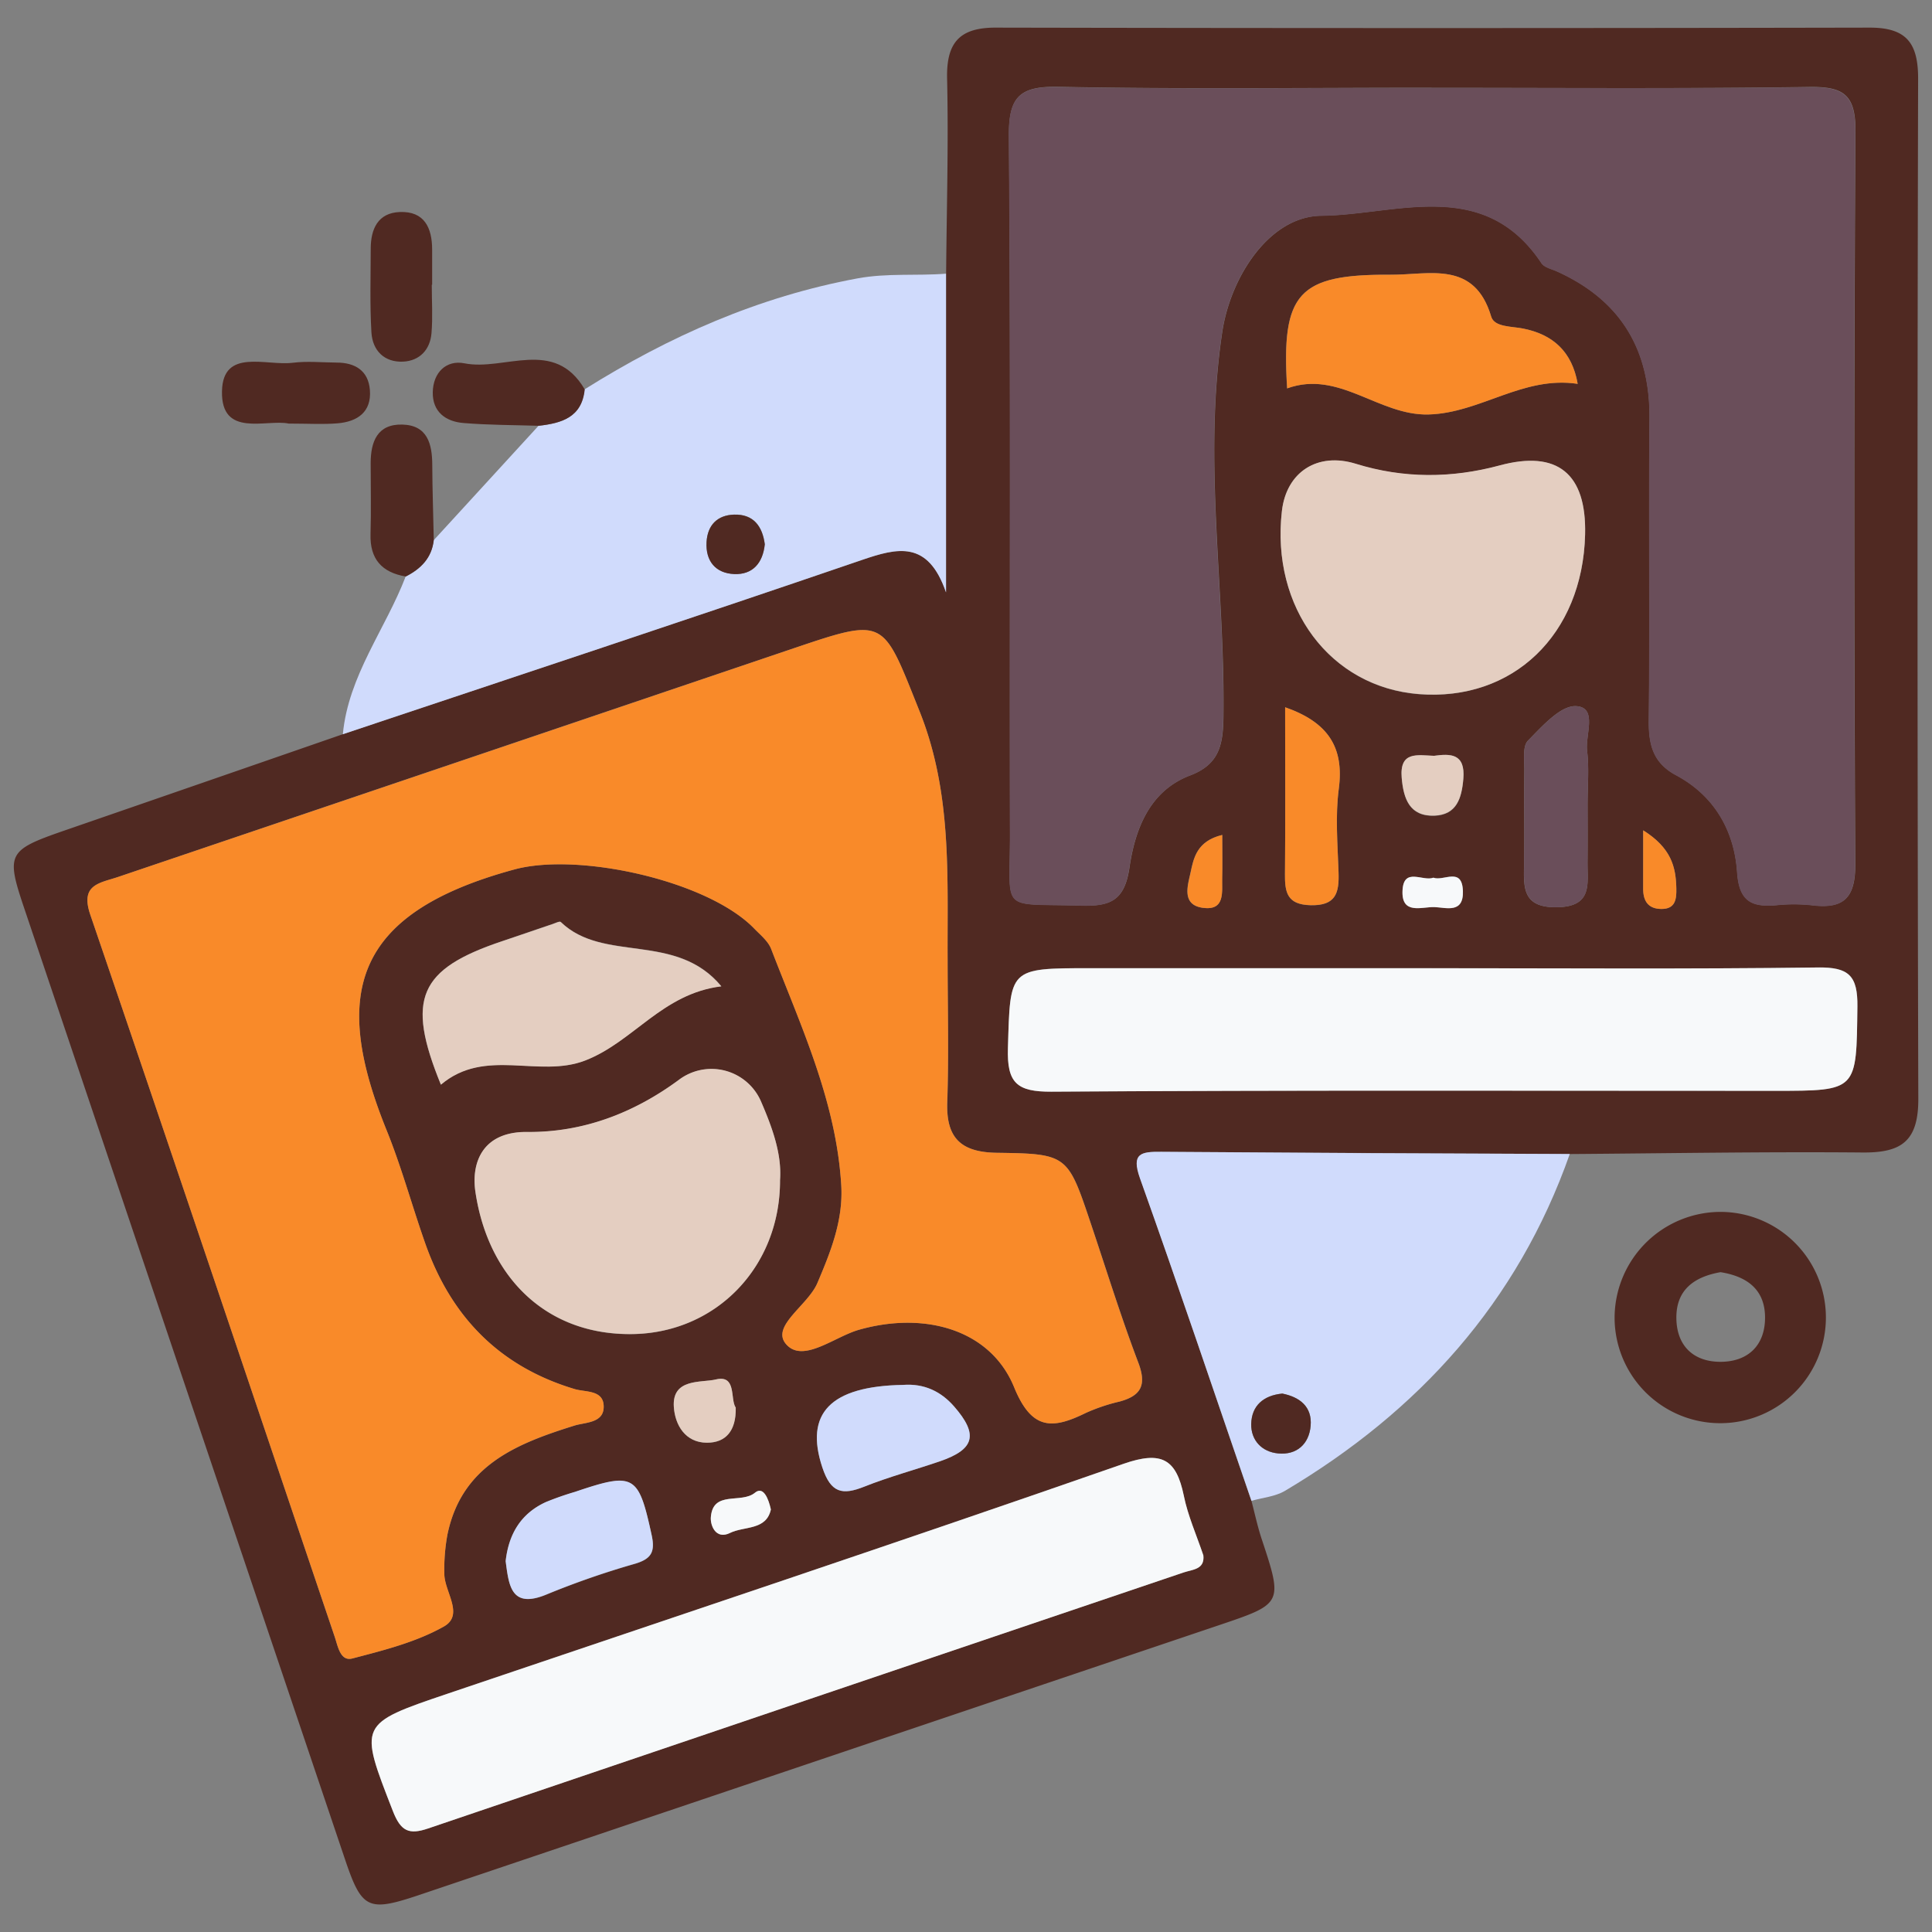 <svg id="Layer_1" data-name="Layer 1" xmlns="http://www.w3.org/2000/svg" viewBox="0 0 700 700"><rect x="0" y="0" width="700" height="700" fill="#808080" stroke="none"/><defs><style>.cls-1{fill:#502922;}.cls-2{fill:#d0dbfc;}.cls-3{fill:#f98a29;}.cls-4{fill:#6a4e5a;}.cls-5{fill:#f7f9fa;}.cls-6{fill:#e4cec1;}</style></defs><title>cuidados</title><path class="cls-1" d="M453.42,543.78c1.23,4.63,2.21,9.33,3.72,13.86,7.66,23.08,7.57,23.42-14.63,30.91q-145.24,49-290.51,98c-18.59,6.26-20.89,5.22-26.94-12.71Q66.79,501.22,8.61,328.58C2.16,309.43,3,308,22.65,301.16Q73.47,283.61,124.27,266c62.67-21,125.42-41.71,188-63.11,13-4.43,24-7.23,30.53,11.73V99.16c.19-23.56.89-47.14.35-70.69-.29-13,4.46-18.49,17.65-18.46q158.34.32,316.68,0c13.33,0,17.52,5.66,17.49,18.55q-.46,184.86.07,369.72c0,15.26-6.18,19.42-20.18,19.29-35.34-.32-70.68.31-106,.56q-74-.36-148-.8c-7.18-.05-11,.35-7.72,9.66C426.91,465.77,440,504.82,453.42,543.78Zm-110.08-196c-.16-30.4,1.69-60.57-10.2-90.17-13.42-33.42-12-34.07-45.6-22.72Q165,276.31,42.61,317.8C36,320,29,320.5,32.71,331.4c29.77,87.13,59.08,174.42,88.55,261.66,1.17,3.46,2,9,6.4,7.83,11.32-2.95,23.06-5.9,33.12-11.56,7.53-4.24.21-12.59.19-19.12a69.45,69.45,0,0,1,1.16-14.27c5.18-24.93,24.92-32.84,46.05-39.42,4-1.25,11.08-.82,10.52-7.52-.45-5.39-6.69-4.56-10.47-5.69-27.32-8.18-44.83-26.28-54.15-52.77-4.8-13.63-8.59-27.66-14-41C120.44,361,127,331.11,186.42,315c23.19-6.29,70,4.06,86.83,21.41,2.23,2.3,5,4.54,6.14,7.37,10.73,27.86,23.58,55.15,25.41,85.62.76,12.66-3.77,24-8.67,35.51C292.68,473,279.2,480.52,284.8,487c6.1,7.07,17.5-2.67,26.43-5.2,24-6.8,47.72,0,56.28,20.92,6.42,15.7,14,15.07,26,9.18a66.11,66.11,0,0,1,12.16-4.09c7.9-2.12,9.84-6.07,6.77-14.14-6.27-16.5-11.49-33.41-17.12-50.15-8.43-25.08-8.42-25.49-34.08-25.84-13-.18-18.5-5.27-18-18.41C343.79,382.13,343.34,365,343.34,347.8Zm175.38-316c-45.06,0-90.12.57-135.16-.33-14.18-.29-18.14,3.63-18,17.92.68,84.21.22,168.43.4,252.64.06,29.08-4.1,25.22,25.39,26.08,10.54.31,16.07-1.34,17.89-13.78,2-13.59,7.1-27.73,22-33.38,10.69-4.06,11.92-11.3,12.05-21.36.61-46.47-7.48-92.86-.41-139.43,3-19.76,17-41.77,35.92-42,27.18-.28,58.81-14.23,79.72,17.16,1,1.55,3.67,2.11,5.62,3,22.95,10.37,33.76,28.12,33.53,53.3-.32,36.47.14,73-.25,109.42-.1,8.82,1.57,15.39,9.92,19.85,13.88,7.42,21.06,20.16,22.08,35.15.72,10.57,5.28,12.67,14.13,11.93a62,62,0,0,1,12.85,0c11.64,1.47,15.89-2.58,15.82-15q-.74-132.76.05-265.52c.09-13.34-4.56-16.08-16.7-15.93C609.92,32.18,564.32,31.82,518.72,31.82Zm.06,319H395c-29.64,0-28.95,0-29.81,28.93-.38,12.66,3.21,15.89,15.83,15.81,87.35-.58,174.71-.31,262.06-.31,30,0,29.51,0,29.89-30.46.15-11.29-3.13-14.38-14.34-14.23C612,351.15,565.4,350.8,518.78,350.8ZM436,563.55c-2.5-7.43-5.62-14.38-7.13-21.66-2.76-13.3-8-16.33-21.92-11.49-81.32,28.36-163,55.56-244.62,83.2-32.63,11.06-32.27,11-20,42.56,2.87,7.38,5.85,8.68,12.79,6.32q136.76-46.5,273.6-92.71C432.16,568.61,436.54,568.69,436,563.55Zm-153.38-136c.69-9.42-2.83-19.07-6.85-28.33a19.57,19.57,0,0,0-29.71-8c-16.42,12.14-34.88,19.15-55.08,18.95-16.24-.16-20.26,11.22-18.74,21.6,4.54,30.91,25.65,52.24,57.25,51.62C259.66,482.75,282.71,458.92,282.62,427.54ZM574.31,193.67c.55-22.14-10.06-30.68-30.95-25-17.42,4.69-34.77,4.78-52.15-.6-13.93-4.31-25.14,3-26.75,17.12-4,35,17.51,63.79,49.61,66.33C548.15,254.17,573.41,229.93,574.31,193.67ZM159.75,393c16.09-13.64,35.42-2.25,52.32-8.81,17.49-6.78,27.85-24.21,49.3-26.86-16.47-19.87-42.67-8.34-58.17-23.3-.4-.39-2,.41-3,.75-6.06,2-12.1,4.14-18.16,6.17C151.71,351.15,147,361.88,159.75,393ZM571.62,139.08c-2-11.7-9-17.93-19.86-20.05-4.23-.83-10.35-.5-11.49-4.32-6.1-20.49-22.45-15.08-36.45-15.17-33.55-.2-39.64,6.64-37.48,41.18,18.82-6.81,33.17,9.94,51.25,9.45C536.33,149.67,551.82,136.07,571.62,139.08ZM327.28,501.76c-26.55.47-35.81,10.42-29.32,29.94,3.09,9.29,7.23,10.11,15.24,6.92,8.89-3.54,18.2-6,27.27-9.14,12.69-4.34,14.1-9.7,5.24-19.87C340.87,504.05,334.76,501.24,327.28,501.76ZM183.21,565.64c1.17,8.85,1.92,17.52,15.08,12a302.39,302.39,0,0,1,31.7-11c5.88-1.74,7.45-4.18,6.14-10.29-4.76-22-6.26-23.06-27.8-15.77a108,108,0,0,0-10.56,3.7C188.67,548.39,184.28,555.9,183.21,565.64Zm392-274.34c0-6.43.6-12.94-.18-19.29-.71-5.74,3.89-15.64-3.91-16.16-5.64-.37-12.41,7.32-17.54,12.53-2,2.06-1.24,7.15-1.29,10.87-.14,11.26.08,22.53-.1,33.79-.14,8.45-.7,15.86,11.9,15.67,13.16-.19,11-8.66,11.1-16.48C575.28,305.25,575.21,298.28,575.21,291.3Zm-109.58-35c0,21.1.11,40.76-.06,60.42-.06,6.61.77,11.05,9.24,11.27,9.3.23,10.41-4.55,10.17-11.9-.33-10.09-1.21-20.35.09-30.28C487.05,270.72,481.16,261.69,465.63,256.26Zm54,17.58c-6.16-.23-12.58-1.75-11.76,8,.65,7.74,2.95,14,11.85,13.7,8-.29,9.87-6.19,10.47-13.32C531,273,525.62,273,519.63,273.84ZM266.57,510c-2.1-3,.39-12-7.18-10.18-5.29,1.25-16-.56-15.24,10,.45,6.51,4.13,12.87,11.94,12.92C262.92,522.74,266.76,518.44,266.57,510ZM595.36,300.85c0,8.94,0,15.1,0,21.26,0,4.28,1.77,7.12,6.43,7.22,5.33.11,5.67-3.63,5.58-7.55C607.19,314.2,605.58,307.27,595.36,300.85Zm-152.52,1.67c-9.28,2.25-10.36,8.44-11.53,13.7-1,4.66-3.31,11.62,4.46,12.7,8.23,1.14,6.9-5.84,7-10.89C442.94,313.34,442.84,308.64,442.84,302.52ZM279.3,546.9c-.86-3.94-2.7-8.57-5.74-6.07-5,4.14-15.25-1-16,8.88-.24,3,1.87,8.24,6.94,5.71S277.68,554.54,279.3,546.9ZM519.34,318c-3.79,1.5-10.68-3.82-11.17,4.49-.54,9.17,7.05,6,11.62,6.17,4.17.17,10.54,2.43,10.25-5.84C529.73,313.9,523.06,319.36,519.34,318Z"/><path class="cls-2" d="M342.75,99.16V214.64c-6.54-19-17.57-16.16-30.53-11.73-62.53,21.4-125.28,42.14-188,63.11,2-21.27,15.42-38,22.76-57.14,5.46-2.77,9.4-6.71,10.14-13.13l38-41.48c8.28-.94,15.65-3,16.65-13.18,30.6-19.21,63.08-33.59,98.9-40.22C321.5,98.87,332.11,100,342.75,99.16Zm-65.64,98c-.87-6.5-4.08-10.93-11.11-10.73-6.08.17-9.67,3.79-10,9.94-.4,6.92,3.33,11.3,10,11.59S276.4,204,277.11,197.2Z"/><path class="cls-2" d="M453.42,543.78c-13.39-39-26.51-78-40.38-116.8-3.32-9.31.54-9.71,7.72-9.66q74,.56,148,.8C549.83,471.89,514,511.41,465.53,540.18,462,542.26,457.48,542.62,453.42,543.78Zm11.19-38.86c-6.89.67-11.14,4.44-11.27,11.06-.11,5.94,3.91,10.09,9.74,10.64,6.74.65,11.23-3.42,11.79-10C475.46,509.71,471,506.19,464.61,504.92Z"/><path class="cls-1" d="M623.48,439.09A38.28,38.28,0,1,1,585,477.85,38.46,38.46,0,0,1,623.48,439.09Zm-.1,21.84c-9.54,1.68-16.12,6.38-16,16.69s6.53,15.91,16.27,15.79,15.94-6,15.86-16.21S632.7,462.42,623.38,460.93Z"/><path class="cls-1" d="M104.61,153.47c-8.11-1.69-24.58,5.28-24.18-11.78.36-15.64,16-9.05,25.59-10.25,5.23-.66,10.61-.11,15.93-.07,6.7,0,11.52,2.92,12.07,9.94.63,8-4.55,11.47-11.72,12.07C117,153.82,111.68,153.47,104.61,153.47Z"/><path class="cls-1" d="M211.86,141.09c-1,10.14-8.37,12.24-16.65,13.18-9.08-.28-18.18-.25-27.22-1-6.52-.51-11.33-4.05-11.19-11.19s4.92-11.73,11.43-10.45C182.81,134.55,200.81,122.24,211.86,141.09Z"/><path class="cls-1" d="M157.17,195.75c-.74,6.42-4.68,10.36-10.14,13.13-8.66-1.47-13.06-6.3-12.78-15.38.25-8.55.05-17.11.05-25.67,0-7.83,2.44-14.25,11.51-14s10.79,7,10.81,14.69C156.65,177.59,157,186.67,157.17,195.75Z"/><path class="cls-1" d="M156.44,103.19c0,5.84.38,11.72-.1,17.52-.5,6-4.29,10-10.24,10.32-6.84.32-11.14-4-11.53-10.62-.59-10.06-.27-20.18-.25-30.28,0-7.15,2.61-13,10.52-13.31,8.9-.36,11.73,5.7,11.73,13.62q0,6.38,0,12.75Z"/><path class="cls-3" d="M343.34,347.8c0,17.16.45,34.33-.15,51.47-.47,13.14,5.07,18.23,18,18.41,25.66.35,25.65.76,34.08,25.84,5.63,16.74,10.85,33.65,17.12,50.15,3.07,8.07,1.13,12-6.77,14.14a66.11,66.11,0,0,0-12.16,4.09c-12,5.89-19.56,6.52-26-9.18C359,481.79,335.2,475,311.23,481.8c-8.93,2.53-20.33,12.27-26.43,5.2-5.6-6.48,7.88-14,11.33-22.08,4.9-11.48,9.43-22.85,8.67-35.51-1.83-30.47-14.68-57.76-25.41-85.62-1.1-2.83-3.91-5.07-6.14-7.37-16.8-17.35-63.64-27.7-86.83-21.41-59.42,16.1-66,45.95-46.34,94.5,5.41,13.37,9.2,27.4,14,41,9.32,26.49,26.83,44.59,54.15,52.77,3.78,1.13,10,.3,10.47,5.69.56,6.7-6.53,6.27-10.52,7.52-21.13,6.58-40.87,14.49-46.05,39.42A69.45,69.45,0,0,0,161,570.21c0,6.53,7.34,14.88-.19,19.12-10.06,5.66-21.8,8.61-33.12,11.56-4.37,1.14-5.23-4.37-6.4-7.83C91.79,505.82,62.48,418.53,32.71,331.4,29,320.5,36,320,42.61,317.8q122.48-41.42,244.93-82.89c33.61-11.35,32.18-10.7,45.6,22.72C345,287.23,343.18,317.4,343.34,347.8Z"/><path class="cls-4" d="M518.72,31.82c45.6,0,91.2.36,136.78-.24,12.14-.15,16.79,2.59,16.7,15.93q-.88,132.75-.05,265.52c.07,12.43-4.18,16.48-15.82,15a62,62,0,0,0-12.85,0c-8.85.74-13.41-1.36-14.13-11.93-1-15-8.2-27.73-22.08-35.15-8.35-4.46-10-11-9.92-19.85.39-36.47-.07-72.95.25-109.42.23-25.18-10.58-42.93-33.53-53.3-2-.88-4.59-1.44-5.62-3C537.54,64,505.91,77.93,478.73,78.21c-19,.2-32.92,22.21-35.92,42-7.07,46.57,1,93,.41,139.43-.13,10.06-1.36,17.3-12.05,21.36-14.86,5.65-20,19.79-22,33.38-1.82,12.44-7.35,14.09-17.89,13.78-29.49-.86-25.33,3-25.39-26.08-.18-84.21.28-168.43-.4-252.64-.11-14.29,3.85-18.21,18-17.92C428.6,32.39,473.66,31.82,518.72,31.82Z"/><path class="cls-5" d="M518.78,350.8c46.62,0,93.24.35,139.85-.26,11.21-.15,14.49,2.94,14.34,14.23-.38,30.46.16,30.46-29.89,30.46-87.35,0-174.71-.27-262.06.31-12.62.08-16.21-3.15-15.83-15.81.86-28.91.17-28.93,29.81-28.93Z"/><path class="cls-5" d="M436,563.55c.54,5.14-3.84,5.06-7.27,6.22q-136.82,46.29-273.6,92.71c-6.94,2.36-9.92,1.06-12.79-6.32-12.28-31.58-12.64-31.5,20-42.56C243.9,586,325.63,558.76,407,530.4c13.88-4.84,19.16-1.81,21.92,11.49C430.38,549.17,433.5,556.12,436,563.55Z"/><path class="cls-6" d="M282.62,427.54c.09,31.38-23,55.21-53.13,55.8-31.6.62-52.71-20.71-57.25-51.62-1.52-10.38,2.5-21.76,18.74-21.6,20.2.2,38.66-6.81,55.08-18.95a19.57,19.57,0,0,1,29.71,8C279.79,408.47,283.31,418.12,282.62,427.54Z"/><path class="cls-6" d="M574.31,193.67c-.9,36.26-26.16,60.5-60.24,57.8-32.1-2.54-53.63-31.32-49.61-66.33,1.61-14.07,12.82-21.43,26.75-17.12,17.38,5.38,34.73,5.29,52.15.6C564.25,163,574.86,171.53,574.31,193.67Z"/><path class="cls-6" d="M159.75,393c-12.72-31.15-8-41.88,22.27-52,6.06-2,12.1-4.13,18.16-6.17,1-.34,2.62-1.14,3-.75,15.5,15,41.7,3.43,58.17,23.3-21.45,2.65-31.81,20.08-49.3,26.86C195.17,390.78,175.84,379.39,159.75,393Z"/><path class="cls-3" d="M571.62,139.08c-19.8-3-35.29,10.59-54,11.09-18.08.49-32.43-16.26-51.25-9.45-2.16-34.54,3.93-41.38,37.48-41.18,14,.09,30.35-5.32,36.45,15.17,1.14,3.82,7.26,3.49,11.49,4.32C562.6,121.15,569.58,127.38,571.62,139.08Z"/><path class="cls-2" d="M327.27,501.78c7.49-.54,13.6,2.27,18.44,7.83,8.86,10.17,7.45,15.53-5.24,19.87-9.07,3.1-18.38,5.6-27.27,9.14-8,3.19-12.15,2.37-15.24-6.92C291.47,512.18,300.73,502.23,327.27,501.78Z"/><path class="cls-2" d="M183.21,565.64c1.07-9.74,5.46-17.25,14.56-21.42a108,108,0,0,1,10.56-3.7c21.54-7.29,23-6.26,27.8,15.77,1.31,6.11-.26,8.55-6.14,10.29a302.39,302.39,0,0,0-31.7,11C185.13,583.16,184.38,574.49,183.21,565.64Z"/><path class="cls-4" d="M575.21,291.3c0,7,.07,13.95,0,20.93-.1,7.82,2.06,16.29-11.1,16.48-12.6.19-12-7.22-11.9-15.67.18-11.26,0-22.53.1-33.79.05-3.72-.74-8.81,1.29-10.87,5.13-5.21,11.9-12.9,17.54-12.53,7.8.52,3.2,10.42,3.91,16.16C575.81,278.36,575.21,284.87,575.21,291.3Z"/><path class="cls-3" d="M465.63,256.26c15.53,5.43,21.42,14.46,19.44,29.51-1.3,9.93-.42,20.19-.09,30.28.24,7.35-.87,12.13-10.17,11.9-8.47-.22-9.3-4.66-9.24-11.27C465.74,297,465.63,277.36,465.63,256.26Z"/><path class="cls-6" d="M519.63,273.84c6-.82,11.32-.81,10.56,8.34-.6,7.13-2.49,13-10.47,13.32-8.9.31-11.2-6-11.85-13.7C507.05,272.09,513.47,273.61,519.63,273.84Z"/><path class="cls-6" d="M266.57,510c.19,8.46-3.65,12.76-10.48,12.71-7.81-.05-11.49-6.41-11.94-12.92-.73-10.53,9.95-8.72,15.24-10C267,498,264.47,507,266.57,510Z"/><path class="cls-3" d="M595.36,300.85c10.22,6.42,11.83,13.35,12,20.93.09,3.92-.25,7.66-5.58,7.55-4.66-.1-6.41-2.94-6.43-7.22C595.35,316,595.36,309.79,595.36,300.85Z"/><path class="cls-3" d="M442.84,302.52c0,6.12.1,10.82,0,15.51-.14,5.05,1.19,12-7,10.89-7.77-1.08-5.5-8-4.46-12.7C432.48,311,433.56,304.77,442.84,302.52Z"/><path class="cls-5" d="M279.3,546.9c-1.62,7.64-9.69,6-14.81,8.52s-7.18-2.69-6.94-5.71c.76-9.86,11-4.74,16-8.88C276.6,538.33,278.44,543,279.3,546.9Z"/><path class="cls-5" d="M519.34,318c3.72,1.41,10.39-4.05,10.7,4.82.29,8.27-6.08,6-10.25,5.84-4.57-.19-12.16,3-11.62-6.17C508.66,314.13,515.55,319.45,519.34,318Z"/><path class="cls-1" d="M277.09,197.21C276.4,204,272.71,208.29,266,208s-10.4-4.67-10-11.59c.35-6.15,3.94-9.77,10-9.94C273,186.27,276.24,190.7,277.09,197.21Z"/><path class="cls-1" d="M464.61,504.92c6.35,1.27,10.85,4.79,10.26,11.67-.56,6.61-5.05,10.68-11.79,10-5.83-.55-9.85-4.7-9.74-10.64C453.47,509.36,457.72,505.59,464.61,504.92Z"/></svg>